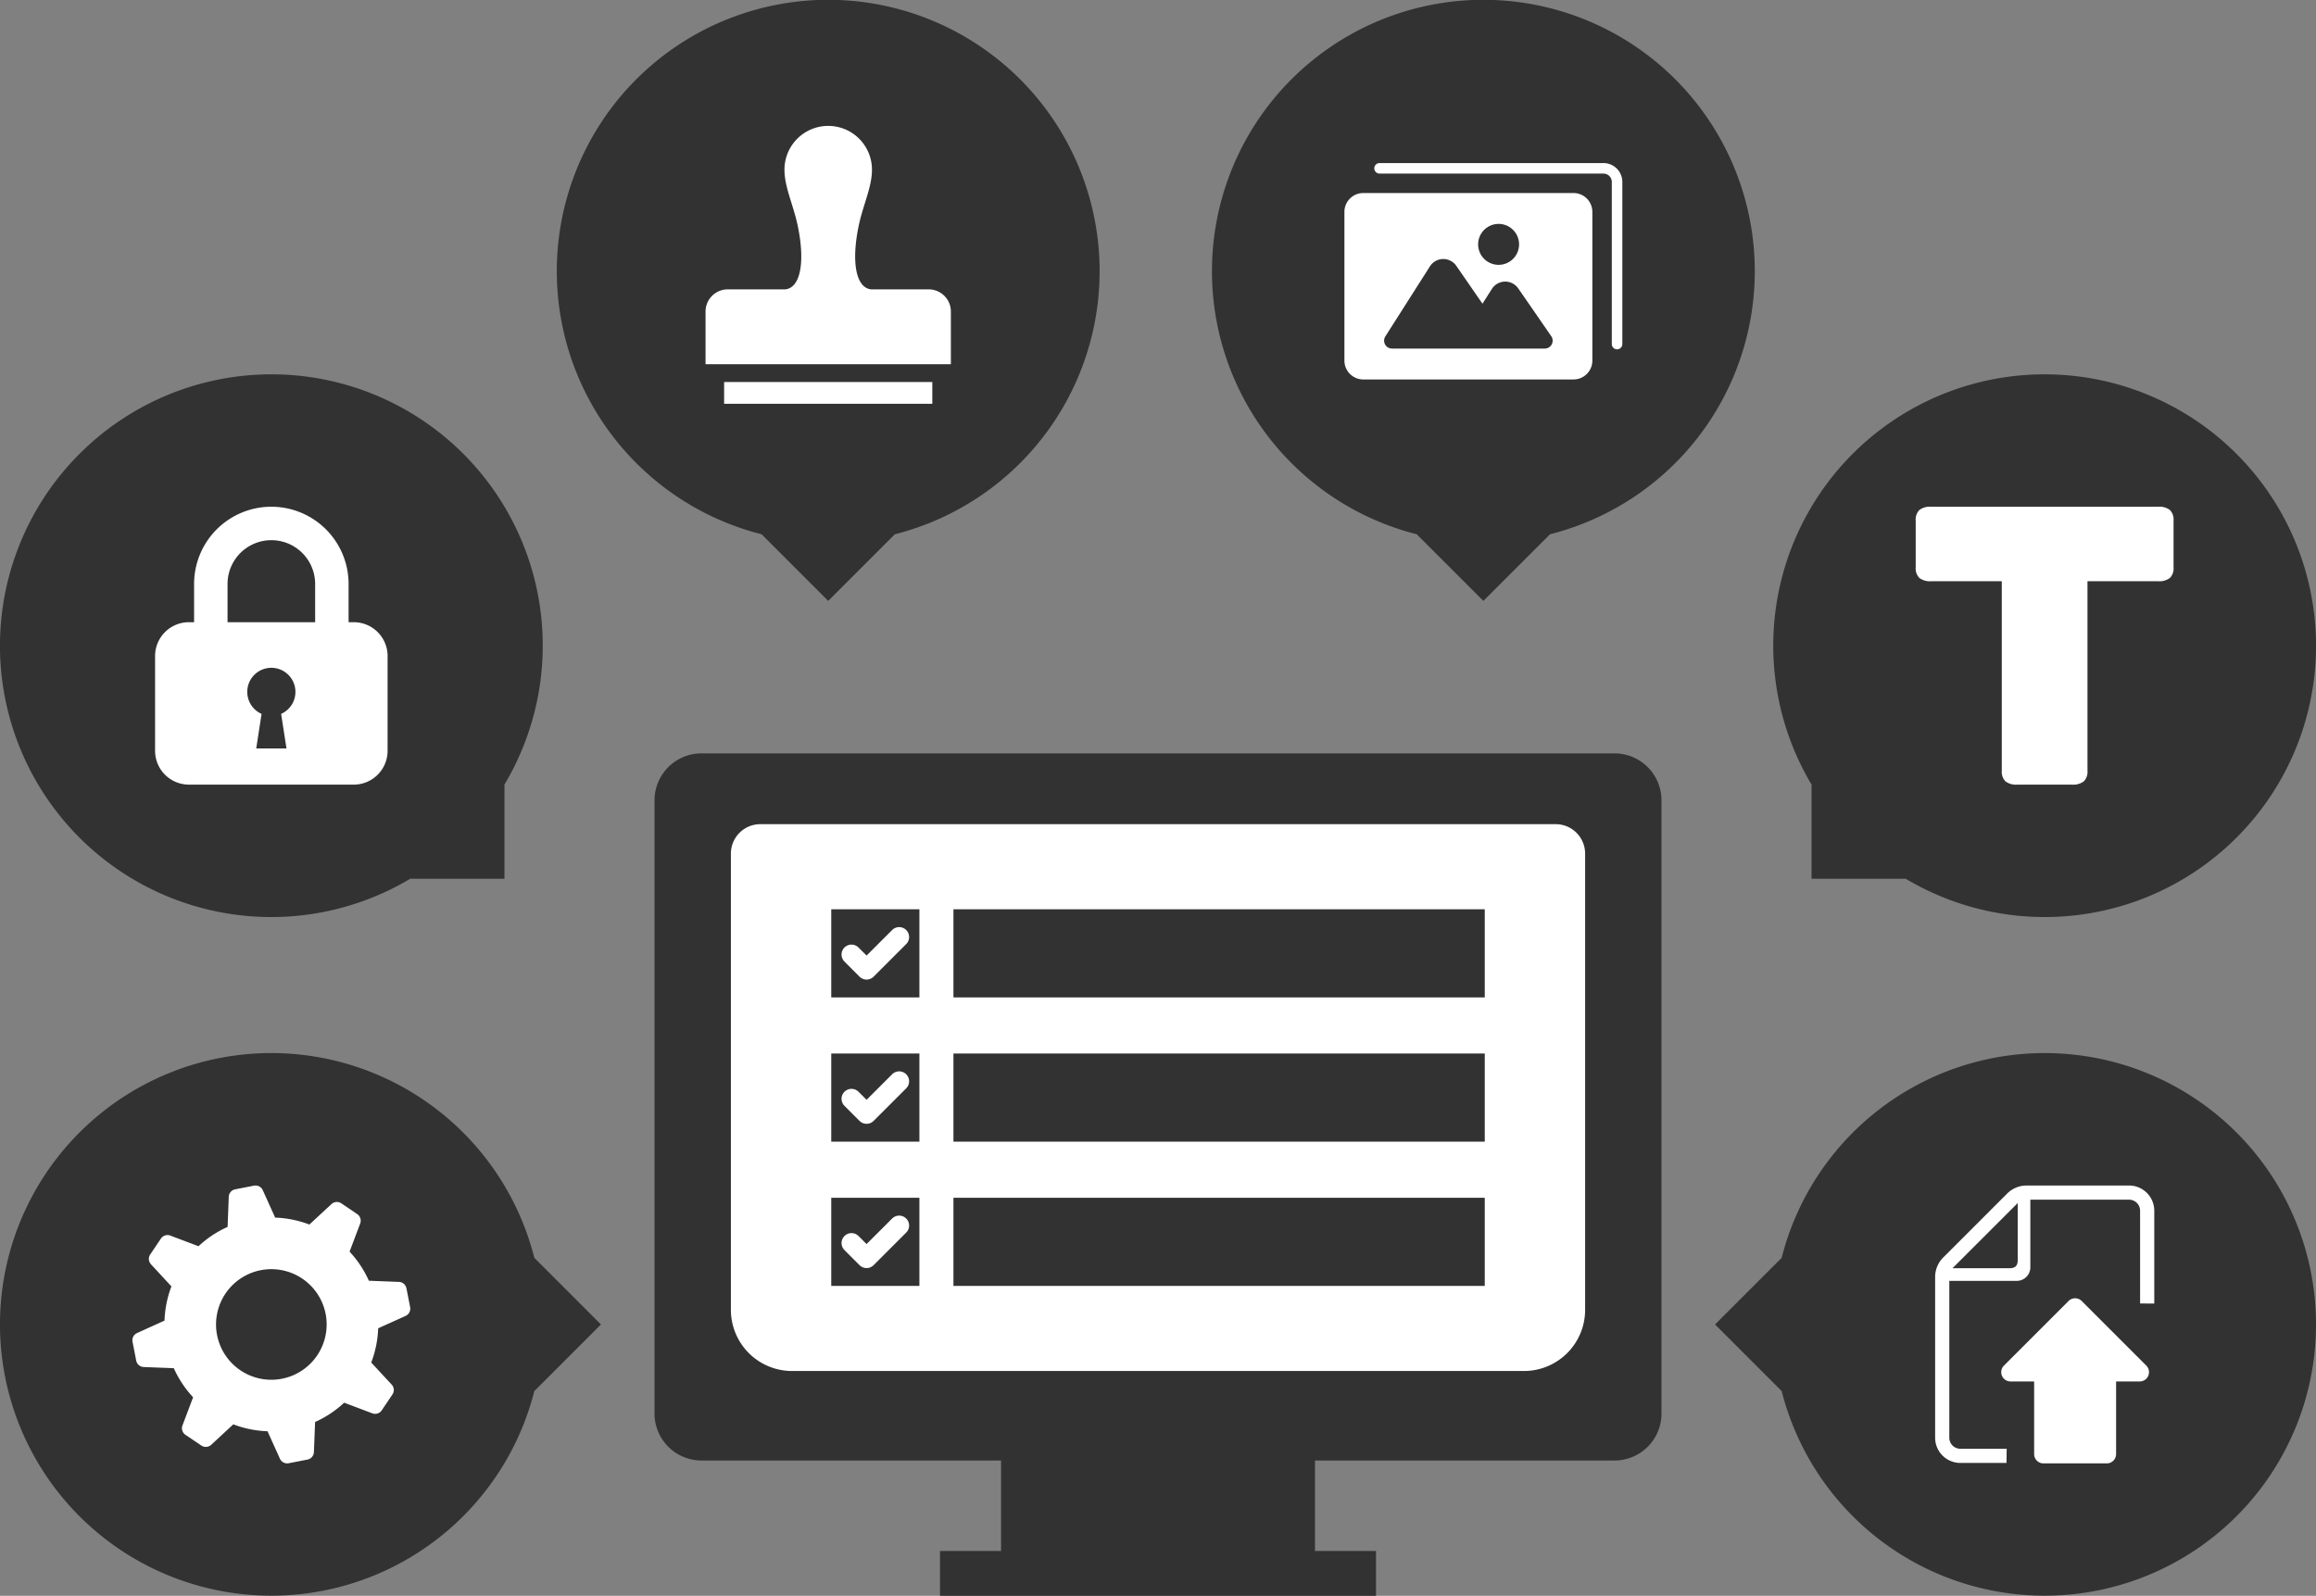 <svg xmlns="http://www.w3.org/2000/svg" viewBox="0 0 180 124.043"><rect x="0" y="0" width="180" height="124.043" fill="#808080" stroke="none"/><defs><style>.cls-1{fill:#323232;}.cls-2{fill:#fff;}.cls-3{fill:none;stroke:#fff;stroke-linecap:round;stroke-linejoin:round;stroke-width:1.546px;}</style></defs><title>アセット 15</title><g id="レイヤー_2" data-name="レイヤー 2"><g id="contents"><path class="cls-1" d="M125.491,58.56H54.51a3.652,3.652,0,0,0-3.641,3.64v47.685A3.652,3.652,0,0,0,54.51,113.524H77.801v7.033H73.057v3.486h33.886v-3.486h-4.743v-7.033h23.291a3.651,3.651,0,0,0,3.64-3.64V62.2A3.651,3.651,0,0,0,125.491,58.56Z"/><path class="cls-2" d="M118.441,106.567H61.561a4.756,4.756,0,0,1-4.756-4.756V66.351a2.289,2.289,0,0,1,2.289-2.289h61.813a2.289,2.289,0,0,1,2.289,2.289v35.46A4.755,4.755,0,0,1,118.441,106.567Z"/><rect class="cls-1" x="64.605" y="70.677" width="6.851" height="6.851"/><rect class="cls-1" x="74.102" y="70.677" width="41.294" height="6.851"/><polyline class="cls-3" points="66.177 74.195 67.35 75.369 69.884 72.836"/><rect class="cls-1" x="64.605" y="81.889" width="6.851" height="6.851"/><rect class="cls-1" x="74.102" y="81.889" width="41.294" height="6.851"/><polyline class="cls-3" points="66.177 85.408 67.35 86.581 69.884 84.048"/><rect class="cls-1" x="64.605" y="93.102" width="6.851" height="6.851"/><rect class="cls-1" x="74.102" y="93.102" width="41.294" height="6.851"/><polyline class="cls-3" points="66.177 96.62 67.35 97.794 69.884 95.261"/><path class="cls-1" d="M85.463,21.085A21.094,21.094,0,1,0,59.19,41.528l5.179,5.179L69.547,41.528A21.094,21.094,0,0,0,85.463,21.085Z"/><path class="cls-2" d="M72.178,22.492H67.699c-1.189-.133-1.539-2.153-.966-4.919.346-1.667,1.036-3.006,1.036-4.387a3.4,3.4,0,0,0-6.8,0c0,1.381.69,2.72,1.036,4.387.574,2.765.224,4.785-.966,4.919H56.559A1.724,1.724,0,0,0,54.835,24.216v4.094H73.902V24.216A1.724,1.724,0,0,0,72.178,22.492Z"/><rect class="cls-2" x="56.279" y="29.694" width="16.18" height="1.692"/><path class="cls-1" d="M136.382,21.085A21.094,21.094,0,1,0,110.109,41.528l5.179,5.179,5.178-5.179A21.094,21.094,0,0,0,136.382,21.085Z"/><path class="cls-2" d="M122.294,29.495H105.953a1.467,1.467,0,0,1-1.465-1.465V16.469a1.467,1.467,0,0,1,1.465-1.465h16.341a1.467,1.467,0,0,1,1.465,1.465V28.03A1.467,1.467,0,0,1,122.294,29.495Z"/><path class="cls-1" d="M108.189,27.095h11.868a.615.615,0,0,0,.506-.965l-2.564-3.711a1.23,1.23,0,0,0-2.05.039l-.731,1.149-2.033-2.943a1.23,1.23,0,0,0-2.05.039l-3.466,5.446a.615.615,0,0,0,.519.945Z"/><path class="cls-1" d="M116.472,20.586a1.591,1.591,0,1,0-1.591-1.591A1.592,1.592,0,0,0,116.472,20.586Z"/><path class="cls-2" d="M124.623,12.675H107.22a.409.409,0,1,0,0,.819h17.403a.647.647,0,0,1,.646.646V26.762l-0.0.001a.41.41,0,0,0,.819,0h0V14.14A1.467,1.467,0,0,0,124.623,12.675Z"/><path class="cls-1" d="M173.82,35.279a21.086,21.086,0,0,0-33.027,25.703v7.324h7.324a21.086,21.086,0,0,0,25.703-33.027Z"/><path class="cls-2" d="M161.039,60.988h-4.257a1.356,1.356,0,0,1-.919-.255,1.059,1.059,0,0,1-.284-.825V45.178h-5.488a1.352,1.352,0,0,1-.918-.255,1.057,1.057,0,0,1-.284-.825V40.468a1.057,1.057,0,0,1,.284-.825,1.354,1.354,0,0,1,.918-.255h17.637a1.355,1.355,0,0,1,.918.255,1.06,1.06,0,0,1,.284.825v3.63a1.059,1.059,0,0,1-.284.825,1.353,1.353,0,0,1-.918.255h-5.488V59.908a1.059,1.059,0,0,1-.284.825A1.357,1.357,0,0,1,161.039,60.988Z"/><path class="cls-1" d="M158.915,81.854A21.094,21.094,0,0,0,138.472,97.77l-5.178,5.179,5.178,5.179a21.088,21.088,0,1,0,20.443-26.273Z"/><path class="cls-2" d="M160.767,101.126l-5.02,5.02a.723.723,0,0,0,.511,1.234h1.836v5.645a.723.723,0,0,0,.723.723h4.923a.723.723,0,0,0,.723-.723v-5.645h1.836a.723.723,0,0,0,.511-1.234l-5.02-5.02A.723.723,0,0,0,160.767,101.126Z"/><path class="cls-2" d="M152.359,112.611a.857.857,0,0,1-.858-.858V99.561h5.247a1.053,1.053,0,0,0,1.05-1.053V93.251h7.673a.859.859,0,0,1,.858.858v7.211l1.102.002V94.109a1.963,1.963,0,0,0-1.96-1.96h-7.955a2.145,2.145,0,0,0-1.525.631l-4.961,4.961a2.145,2.145,0,0,0-.631,1.525V111.753a1.96,1.96,0,0,0,1.961,1.96h3.586l.013-1.102ZM156.819,93.511v4.408c0,.475-.185.66-.663.66h-4.408Z"/><path class="cls-1" d="M6.18,35.279A21.086,21.086,0,0,1,39.207,60.982v7.324H31.883A21.086,21.086,0,0,1,6.18,35.279Z"/><path class="cls-2" d="M27.493,48.363h-.401V45.392a6.003,6.003,0,1,0-12.007,0v2.971h-.401a2.631,2.631,0,0,0-2.631,2.631v7.362a2.631,2.631,0,0,0,2.631,2.632H27.493a2.631,2.631,0,0,0,2.631-2.632V50.994A2.631,2.631,0,0,0,27.493,48.363ZM17.685,45.392a3.404,3.404,0,0,1,6.808,0v2.971H17.685ZM21.85,55.49l.415,2.687h-2.351l.414-2.687a1.872,1.872,0,1,1,1.522,0Z"/><path class="cls-1" d="M21.085,81.854A21.094,21.094,0,0,1,41.528,97.77l5.178,5.179-5.178,5.179a21.088,21.088,0,1,1-20.443-26.273Z"/><path class="cls-2" d="M23.899,113.451a.614.614,0,0,0,.498-.582l.092-2.338a8.313,8.313,0,0,0,2.26-1.5l2.19.827a.621.621,0,0,0,.73-.234l.832-1.236a.615.615,0,0,0-.059-.764l-1.59-1.716a8.203,8.203,0,0,0,.539-2.661l2.134-.963a.62.62,0,0,0,.351-.68l-.287-1.464a.616.616,0,0,0-.581-.498l-2.339-.091a8.257,8.257,0,0,0-1.5-2.262l.827-2.19a.619.619,0,0,0-.233-.729L26.528,93.534a.621.621,0,0,0-.765.058l-1.718,1.59a8.295,8.295,0,0,0-2.66-.538l-.963-2.133a.618.618,0,0,0-.68-.351l-1.464.285a.616.616,0,0,0-.498.581l-.091,2.341a8.169,8.169,0,0,0-2.261,1.501l-2.191-.827a.618.618,0,0,0-.73.232l-.831,1.235a.615.615,0,0,0,.058.764l1.589,1.719a8.275,8.275,0,0,0-.537,2.659l-2.134.966a.618.618,0,0,0-.351.68l.285,1.464a.619.619,0,0,0,.581.498l2.341.091a8.247,8.247,0,0,0,1.5,2.26l-.827,2.19a.617.617,0,0,0,.234.73l1.234.832a.622.622,0,0,0,.766-.058l1.718-1.59a8.257,8.257,0,0,0,2.659.538l.964,2.134a.619.619,0,0,0,.68.351Zm-7.028-9.678a4.298,4.298,0,1,1,5.042,3.395A4.296,4.296,0,0,1,16.871,103.773Z"/></g></g></svg>